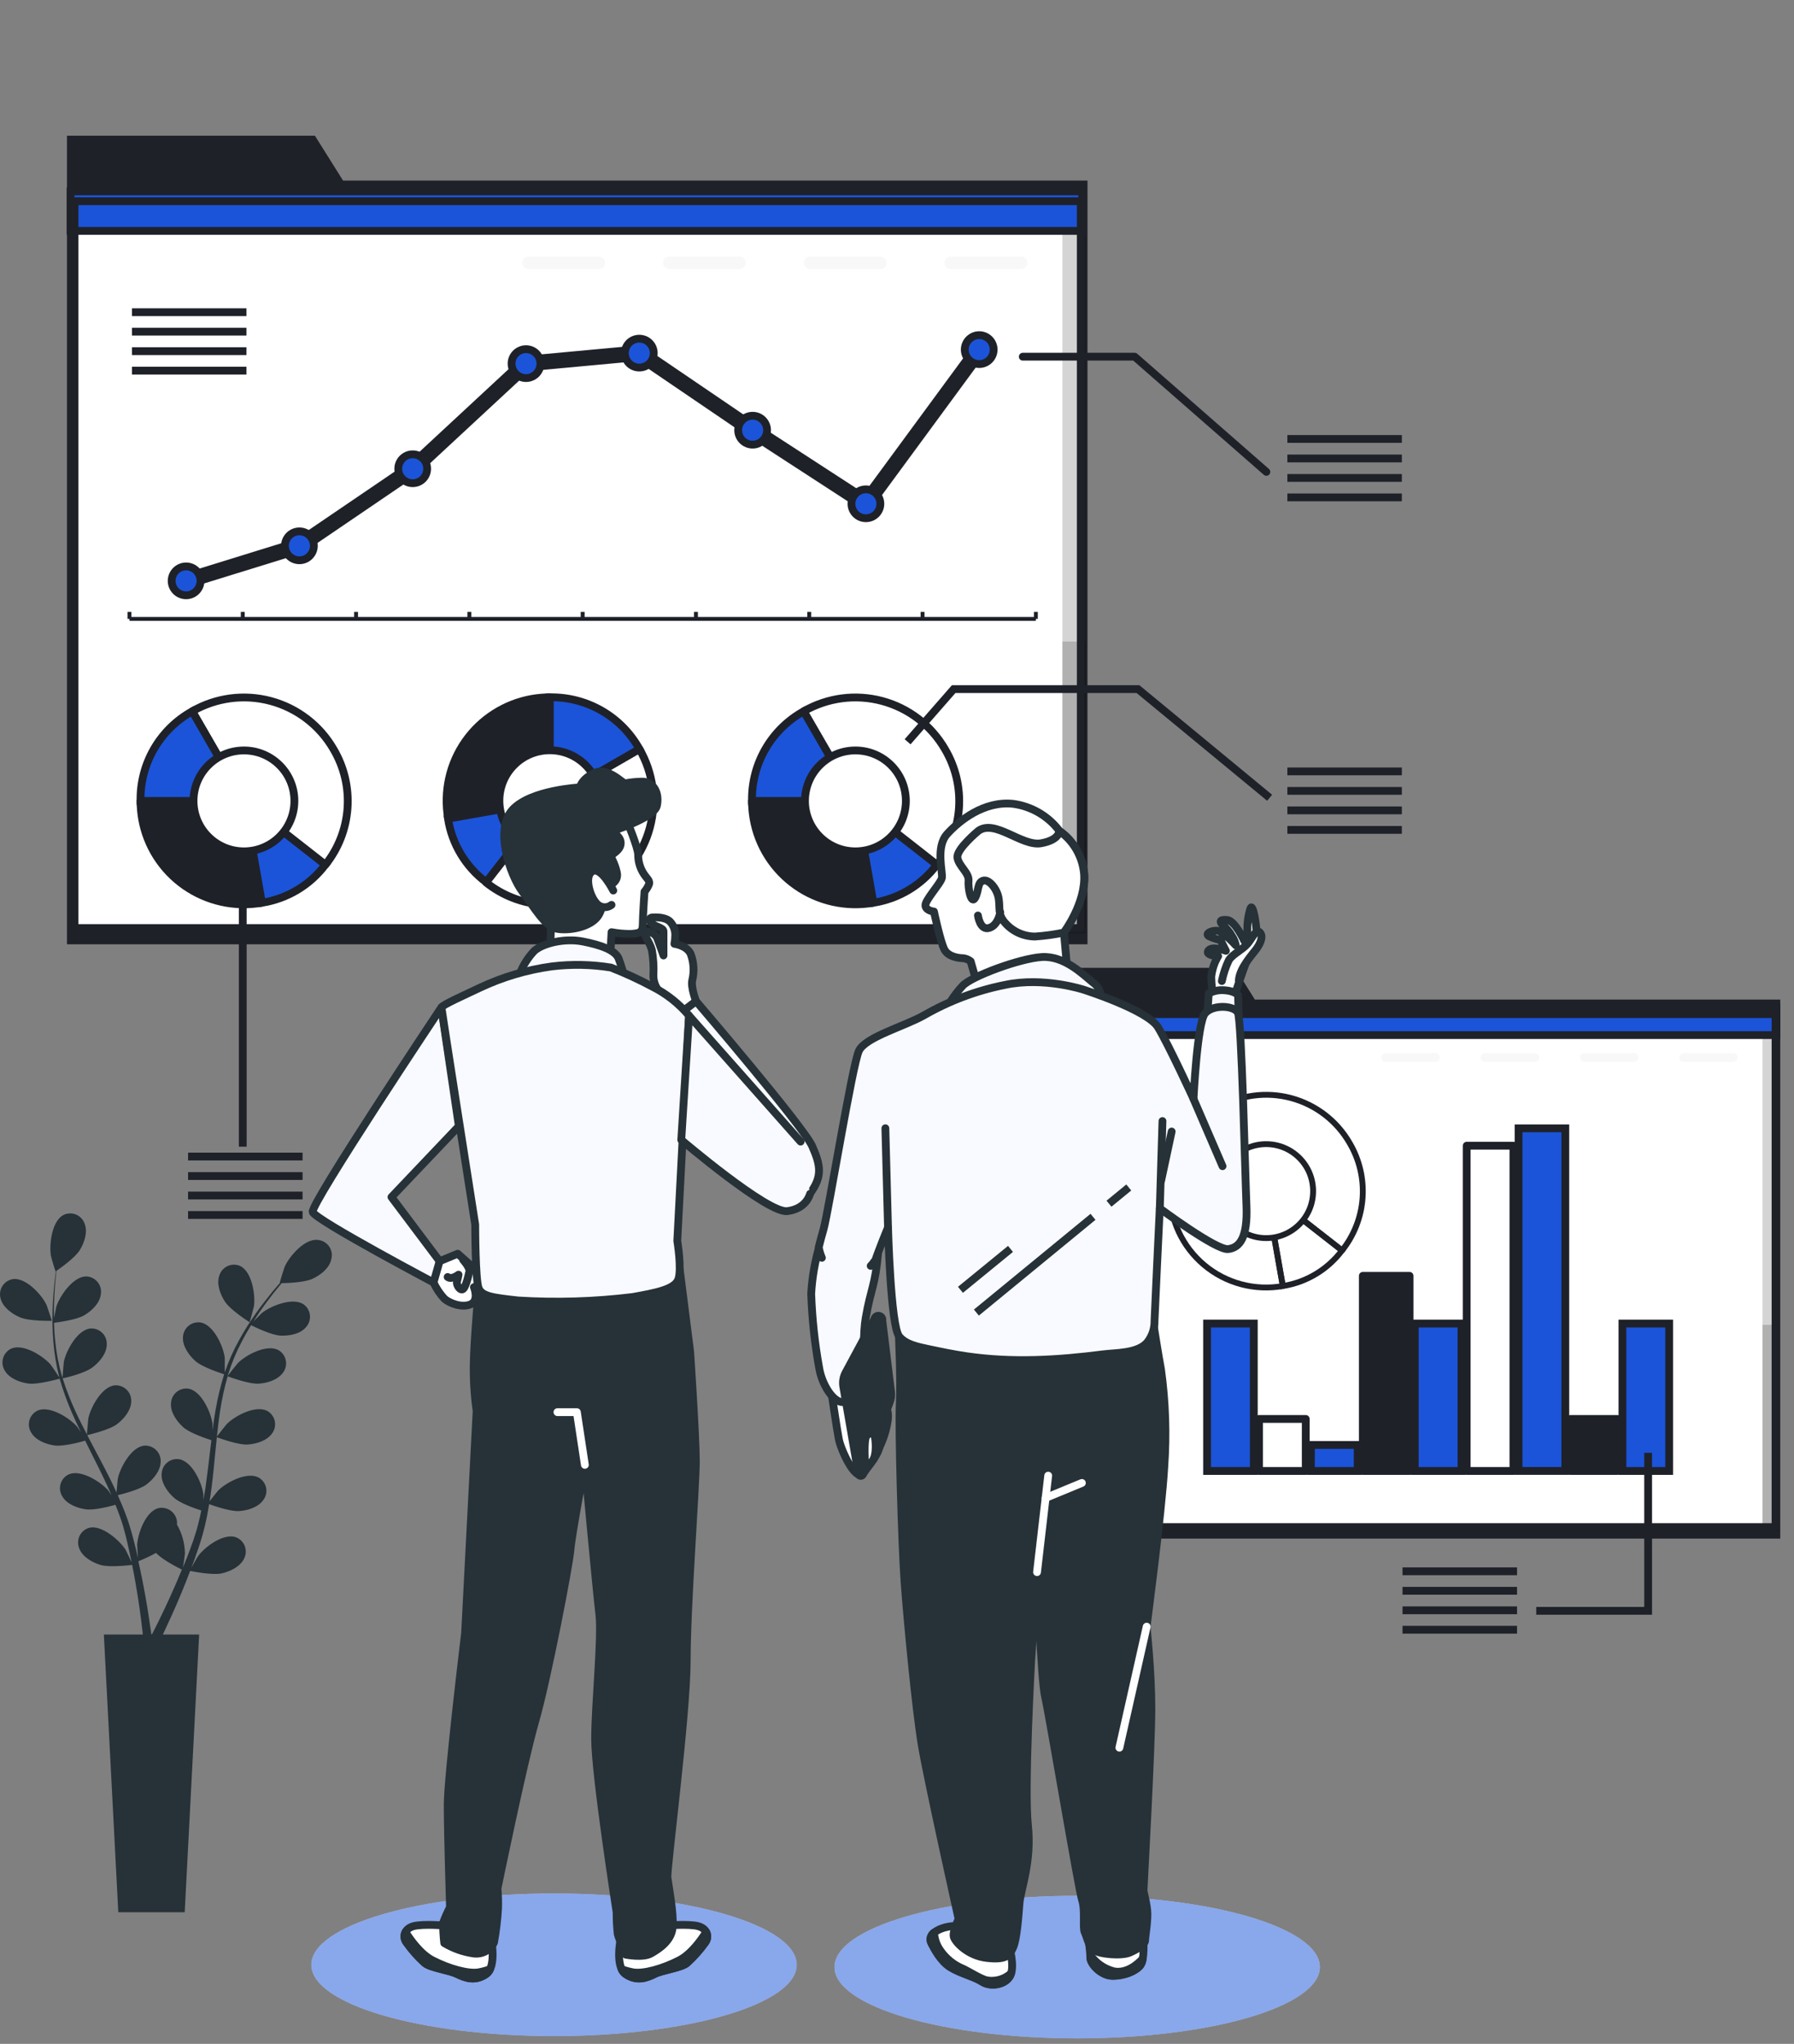 <svg width="230" height="262" viewBox="0 0 230 262" fill="none" xmlns="http://www.w3.org/2000/svg">
<rect x="0" y="0" width="230" height="262" fill="#808080" stroke="none"/>
<path d="M160.88 128.132L158.331 124.066H135.895V128.132V129.595V197.232H228.239V128.132H160.88Z" fill="#1F2129"/>
<path d="M227.634 129.996H136.579V195.757H227.634V129.996Z" fill="white"/>
<path opacity="0.17" d="M228.077 129.435H225.961V196.257H228.077V129.435Z" fill="black"/>
<path opacity="0.17" d="M228.077 169.834H225.961V195.714H228.077V169.834Z" fill="black"/>
<path d="M227.751 129.107H136.215V132.686H227.751V129.107Z" fill="#1B54D9" stroke="#1F2129" stroke-miterlimit="10"/>
<path d="M227.634 129.996H136.579V195.757H227.634V129.996Z" stroke="#1F2129" stroke-linecap="round" stroke-linejoin="round"/>
<g opacity="0.17">
<path opacity="0.17" d="M184.02 136.129H177.651C177.577 136.13 177.504 136.116 177.436 136.088C177.367 136.06 177.305 136.019 177.253 135.967C177.2 135.914 177.159 135.852 177.131 135.784C177.103 135.715 177.089 135.642 177.09 135.568C177.09 135.419 177.149 135.276 177.254 135.171C177.36 135.065 177.502 135.006 177.651 135.006H184.02C184.168 135.006 184.311 135.065 184.417 135.171C184.522 135.276 184.581 135.419 184.581 135.568C184.581 135.717 184.522 135.86 184.417 135.965C184.311 136.07 184.168 136.129 184.02 136.129Z" fill="black"/>
<path opacity="0.17" d="M196.762 136.129H190.388C190.239 136.129 190.096 136.07 189.991 135.965C189.885 135.86 189.826 135.717 189.826 135.568C189.826 135.419 189.885 135.276 189.991 135.171C190.096 135.065 190.239 135.006 190.388 135.006H196.762C196.836 135.006 196.909 135.021 196.977 135.049C197.045 135.077 197.107 135.119 197.159 135.171C197.211 135.223 197.253 135.285 197.281 135.353C197.309 135.421 197.324 135.494 197.324 135.568C197.324 135.642 197.309 135.715 197.281 135.783C197.253 135.851 197.211 135.913 197.159 135.965C197.107 136.017 197.045 136.058 196.977 136.087C196.909 136.115 196.836 136.129 196.762 136.129Z" fill="black"/>
<path opacity="0.17" d="M209.498 136.129H203.13C202.981 136.129 202.838 136.07 202.733 135.965C202.628 135.86 202.568 135.717 202.568 135.568C202.568 135.419 202.628 135.276 202.733 135.171C202.838 135.065 202.981 135.006 203.13 135.006H209.498C209.572 135.006 209.645 135.021 209.713 135.049C209.781 135.077 209.843 135.119 209.895 135.171C209.947 135.223 209.989 135.285 210.017 135.353C210.045 135.421 210.06 135.494 210.06 135.568C210.06 135.642 210.046 135.715 210.019 135.784C209.991 135.852 209.949 135.914 209.897 135.967C209.845 136.019 209.782 136.06 209.714 136.088C209.645 136.116 209.572 136.13 209.498 136.129Z" fill="black"/>
<path opacity="0.17" d="M222.216 136.129H215.872C215.798 136.13 215.724 136.116 215.656 136.088C215.587 136.061 215.524 136.019 215.471 135.967C215.419 135.915 215.377 135.853 215.348 135.784C215.319 135.716 215.305 135.642 215.305 135.568C215.306 135.418 215.367 135.276 215.473 135.17C215.579 135.065 215.723 135.006 215.872 135.006H222.216C222.29 135.006 222.363 135.021 222.431 135.049C222.499 135.077 222.561 135.119 222.613 135.171C222.665 135.223 222.706 135.285 222.735 135.353C222.763 135.421 222.777 135.494 222.777 135.568C222.777 135.642 222.763 135.715 222.735 135.783C222.706 135.851 222.665 135.913 222.613 135.965C222.561 136.017 222.499 136.058 222.431 136.087C222.363 136.115 222.29 136.129 222.216 136.129Z" fill="black"/>
</g>
<path d="M213.997 169.661H208.005V188.562H213.997V169.661Z" fill="#1B54D9" stroke="#1F2129" stroke-miterlimit="10"/>
<path d="M207.338 181.892H201.347V188.562H207.338V181.892Z" fill="#1F2129" stroke="#1F2129" stroke-linecap="round" stroke-linejoin="round"/>
<path d="M200.68 144.639H194.688V188.555H200.68V144.639Z" fill="#1B54D9" stroke="#1F2129" stroke-miterlimit="10"/>
<path d="M194.029 146.867H188.037V188.562H194.029V146.867Z" fill="white" stroke="#1F2129" stroke-linecap="round" stroke-linejoin="round"/>
<path d="M187.371 169.661H181.379V188.562H187.371V169.661Z" fill="#1B54D9" stroke="#1F2129" stroke-miterlimit="10"/>
<path d="M180.712 163.546H174.721V188.562H180.712V163.546Z" fill="#1F2129" stroke="#1F2129" stroke-linecap="round" stroke-linejoin="round"/>
<path d="M174.06 185.224H168.068V188.562H174.06V185.224Z" fill="#1B54D9" stroke="#1F2129" stroke-miterlimit="10"/>
<path d="M167.402 181.892H161.41V188.562H167.402V181.892Z" fill="white" stroke="#1F2129" stroke-linecap="round" stroke-linejoin="round"/>
<path d="M160.744 169.661H154.752V188.562H160.744V169.661Z" fill="#1B54D9" stroke="#1F2129" stroke-miterlimit="10"/>
<path d="M162.323 152.691L164.465 164.854C162.688 165.169 160.865 165.09 159.122 164.624C157.379 164.158 155.76 163.315 154.378 162.156C152.996 160.996 151.886 159.548 151.124 157.913C150.362 156.278 149.968 154.495 149.97 152.691H162.323Z" stroke="#1F2129" stroke-width="0.75" stroke-linecap="round" stroke-linejoin="round"/>
<path d="M162.323 152.691L172.054 160.294C170.214 162.743 167.491 164.379 164.464 164.854L162.323 152.691Z" stroke="#1F2129" stroke-width="0.75" stroke-miterlimit="10"/>
<path d="M162.324 152.691L156.153 141.998C157.557 141.185 159.108 140.658 160.716 140.445C162.324 140.233 163.958 140.339 165.525 140.759C167.092 141.178 168.561 141.903 169.847 142.89C171.134 143.878 172.214 145.109 173.024 146.515C174.281 148.638 174.862 151.093 174.69 153.554C174.518 156.015 173.601 158.366 172.061 160.294L162.324 152.691Z" stroke="#1F2129" stroke-width="0.75" stroke-linecap="round" stroke-linejoin="round"/>
<path d="M166.584 156.946C168.936 154.594 168.936 150.781 166.584 148.429C164.232 146.077 160.419 146.077 158.067 148.429C155.715 150.781 155.715 154.594 158.067 156.946C160.419 159.298 164.232 159.298 166.584 156.946Z" fill="white" stroke="#1F2129" stroke-width="0.75" stroke-linecap="round" stroke-linejoin="round"/>
<path d="M179.812 201.421H194.492" stroke="#1F2129" stroke-miterlimit="10"/>
<path d="M179.812 203.921H194.492" stroke="#1F2129" stroke-miterlimit="10"/>
<path d="M179.812 206.42H194.492" stroke="#1F2129" stroke-miterlimit="10"/>
<path d="M179.812 208.913H194.492" stroke="#1F2129" stroke-miterlimit="10"/>
<path d="M211.3 186.235V206.488H196.953" stroke="#1F2129" stroke-miterlimit="10"/>
<path d="M43.982 23.15L40.372 17.393H8.587V23.15V25.224V121.048H139.424V23.15H43.982Z" fill="#1F2129"/>
<path d="M138.56 25.791H9.556V118.963H138.56V25.791Z" fill="white"/>
<path opacity="0.17" d="M139.196 24.989H136.203V119.666H139.196V24.989Z" fill="black"/>
<path opacity="0.17" d="M139.196 82.235H136.203V118.901H139.196V82.235Z" fill="black"/>
<path d="M138.733 24.533H9.044V29.599H138.733V24.533Z" fill="#1B54D9" stroke="#1F2129" stroke-miterlimit="10"/>
<path d="M138.56 25.791H9.556V118.963H138.56V25.791Z" stroke="#1F2129" stroke-linecap="round" stroke-linejoin="round"/>
<g opacity="0.17">
<path opacity="0.17" d="M76.774 34.486H67.746C67.535 34.486 67.333 34.402 67.183 34.253C67.034 34.104 66.95 33.901 66.95 33.69C66.95 33.586 66.971 33.482 67.011 33.385C67.051 33.289 67.109 33.201 67.183 33.127C67.257 33.053 67.345 32.995 67.442 32.955C67.538 32.915 67.642 32.894 67.746 32.894H76.774C76.879 32.894 76.982 32.915 77.079 32.955C77.175 32.995 77.263 33.053 77.337 33.127C77.411 33.201 77.469 33.289 77.509 33.385C77.549 33.482 77.57 33.586 77.57 33.69C77.57 33.901 77.486 34.104 77.337 34.253C77.188 34.402 76.985 34.486 76.774 34.486Z" fill="black"/>
<path opacity="0.17" d="M94.823 34.486H85.802C85.591 34.486 85.388 34.402 85.239 34.253C85.09 34.104 85.006 33.901 85.006 33.69C85.006 33.586 85.026 33.482 85.066 33.385C85.106 33.289 85.165 33.201 85.239 33.127C85.313 33.053 85.401 32.995 85.497 32.955C85.594 32.915 85.697 32.894 85.802 32.894H94.823C94.928 32.894 95.031 32.915 95.128 32.955C95.225 32.995 95.312 33.053 95.386 33.127C95.46 33.201 95.519 33.289 95.559 33.385C95.599 33.482 95.619 33.586 95.619 33.69C95.619 33.901 95.536 34.104 95.386 34.253C95.237 34.402 95.034 34.486 94.823 34.486Z" fill="black"/>
<path opacity="0.17" d="M112.872 34.486H103.851C103.64 34.486 103.437 34.402 103.288 34.253C103.139 34.104 103.055 33.901 103.055 33.69C103.055 33.586 103.075 33.482 103.115 33.385C103.155 33.289 103.214 33.201 103.288 33.127C103.362 33.053 103.45 32.995 103.546 32.955C103.643 32.915 103.746 32.894 103.851 32.894H112.872C112.977 32.894 113.08 32.915 113.177 32.955C113.273 32.995 113.361 33.053 113.435 33.127C113.509 33.201 113.568 33.289 113.608 33.385C113.648 33.482 113.668 33.586 113.668 33.69C113.668 33.901 113.584 34.104 113.435 34.253C113.286 34.402 113.083 34.486 112.872 34.486Z" fill="black"/>
<path opacity="0.17" d="M130.928 34.486H121.9C121.689 34.486 121.487 34.402 121.338 34.253C121.188 34.104 121.104 33.901 121.104 33.69C121.104 33.586 121.125 33.482 121.165 33.385C121.205 33.289 121.264 33.201 121.338 33.127C121.412 33.053 121.499 32.995 121.596 32.955C121.692 32.915 121.796 32.894 121.9 32.894H130.928C131.033 32.894 131.136 32.915 131.233 32.955C131.329 32.995 131.417 33.053 131.491 33.127C131.565 33.201 131.624 33.289 131.664 33.385C131.704 33.482 131.724 33.586 131.724 33.69C131.724 33.901 131.64 34.104 131.491 34.253C131.342 34.402 131.139 34.486 130.928 34.486Z" fill="black"/>
</g>
<path d="M16.597 79.335H132.803" stroke="#1F2129" stroke-width="0.5" stroke-miterlimit="10"/>
<path d="M16.597 79.335V78.434" stroke="#1F2129" stroke-width="0.5" stroke-miterlimit="10"/>
<path d="M31.122 79.335V78.434" stroke="#1F2129" stroke-width="0.5" stroke-miterlimit="10"/>
<path d="M45.648 79.335V78.434" stroke="#1F2129" stroke-width="0.5" stroke-miterlimit="10"/>
<path d="M60.174 79.335V78.434" stroke="#1F2129" stroke-width="0.5" stroke-miterlimit="10"/>
<path d="M74.7 79.335V78.434" stroke="#1F2129" stroke-width="0.5" stroke-miterlimit="10"/>
<path d="M89.226 79.335V78.434" stroke="#1F2129" stroke-width="0.5" stroke-miterlimit="10"/>
<path d="M103.751 79.335V78.434" stroke="#1F2129" stroke-width="0.5" stroke-miterlimit="10"/>
<path d="M118.277 79.335V78.434" stroke="#1F2129" stroke-width="0.5" stroke-miterlimit="10"/>
<path d="M132.803 79.335V78.434" stroke="#1F2129" stroke-width="0.5" stroke-miterlimit="10"/>
<path d="M38.385 69.967L23.859 74.46" stroke="#1F2129" stroke-width="2" stroke-miterlimit="10" stroke-linecap="round"/>
<path d="M52.911 60.088L38.385 69.967" stroke="#1F2129" stroke-width="2" stroke-miterlimit="10" stroke-linecap="round"/>
<path d="M67.437 46.611L52.911 60.088" stroke="#1F2129" stroke-width="2" stroke-miterlimit="10" stroke-linecap="round"/>
<path d="M81.962 45.266L67.436 46.611" stroke="#1F2129" stroke-width="2" stroke-miterlimit="10" stroke-linecap="round"/>
<path d="M96.489 55.145L81.963 45.266" stroke="#1F2129" stroke-width="2" stroke-miterlimit="10" stroke-linecap="round"/>
<path d="M111.014 64.581L96.488 55.145" stroke="#1F2129" stroke-width="2" stroke-miterlimit="10" stroke-linecap="round"/>
<path d="M125.54 44.815L111.015 64.58" stroke="#1F2129" stroke-width="2" stroke-miterlimit="10" stroke-linecap="round"/>
<path d="M23.859 72.608C24.35 72.608 24.821 72.803 25.168 73.151C25.515 73.498 25.71 73.969 25.71 74.46C25.71 74.951 25.515 75.421 25.168 75.769C24.821 76.116 24.35 76.311 23.859 76.311C23.368 76.311 22.897 76.116 22.55 75.769C22.203 75.421 22.008 74.951 22.008 74.46C22.008 73.969 22.203 73.498 22.55 73.151C22.897 72.803 23.368 72.608 23.859 72.608Z" fill="#1B54D9" stroke="#1F2129" stroke-miterlimit="10"/>
<path d="M38.385 68.116C38.876 68.116 39.347 68.311 39.694 68.658C40.042 69.006 40.237 69.476 40.237 69.967C40.237 70.458 40.042 70.929 39.694 71.276C39.347 71.624 38.876 71.819 38.385 71.819C37.894 71.819 37.424 71.624 37.076 71.276C36.729 70.929 36.534 70.458 36.534 69.967C36.534 69.476 36.729 69.006 37.076 68.658C37.424 68.311 37.894 68.116 38.385 68.116Z" fill="#1B54D9" stroke="#1F2129" stroke-miterlimit="10"/>
<path d="M52.911 58.237C53.402 58.237 53.873 58.432 54.22 58.779C54.567 59.126 54.762 59.597 54.762 60.088C54.762 60.579 54.567 61.05 54.22 61.397C53.873 61.744 53.402 61.939 52.911 61.939C52.42 61.939 51.949 61.744 51.602 61.397C51.255 61.05 51.06 60.579 51.06 60.088C51.06 59.597 51.255 59.126 51.602 58.779C51.949 58.432 52.42 58.237 52.911 58.237Z" fill="#1B54D9" stroke="#1F2129" stroke-miterlimit="10"/>
<path d="M67.437 44.76C67.928 44.76 68.399 44.955 68.746 45.303C69.093 45.65 69.288 46.12 69.288 46.611C69.288 47.102 69.093 47.573 68.746 47.92C68.399 48.268 67.928 48.463 67.437 48.463C66.946 48.463 66.475 48.268 66.128 47.92C65.781 47.573 65.586 47.102 65.586 46.611C65.586 46.12 65.781 45.65 66.128 45.303C66.475 44.955 66.946 44.76 67.437 44.76Z" fill="#1B54D9" stroke="#1F2129" stroke-miterlimit="10"/>
<path d="M81.963 43.415C82.454 43.415 82.924 43.61 83.272 43.957C83.619 44.304 83.814 44.775 83.814 45.266C83.814 45.757 83.619 46.228 83.272 46.575C82.924 46.922 82.454 47.117 81.963 47.117C81.472 47.117 81.001 46.922 80.653 46.575C80.306 46.228 80.111 45.757 80.111 45.266C80.111 44.775 80.306 44.304 80.653 43.957C81.001 43.61 81.472 43.415 81.963 43.415Z" fill="#1B54D9" stroke="#1F2129" stroke-miterlimit="10"/>
<path d="M96.489 53.294C96.98 53.294 97.451 53.489 97.798 53.836C98.145 54.183 98.34 54.654 98.34 55.145C98.34 55.636 98.145 56.107 97.798 56.454C97.451 56.801 96.98 56.996 96.489 56.996C95.998 56.996 95.527 56.801 95.18 56.454C94.833 56.107 94.638 55.636 94.638 55.145C94.638 54.654 94.833 54.183 95.18 53.836C95.527 53.489 95.998 53.294 96.489 53.294Z" fill="#1B54D9" stroke="#1F2129" stroke-miterlimit="10"/>
<path d="M112.866 64.58C112.866 63.558 112.037 62.729 111.014 62.729C109.992 62.729 109.163 63.558 109.163 64.58C109.163 65.603 109.992 66.431 111.014 66.431C112.037 66.431 112.866 65.603 112.866 64.58Z" fill="#1B54D9" stroke="#1F2129" stroke-miterlimit="10"/>
<path d="M125.54 42.964C126.031 42.964 126.502 43.159 126.849 43.507C127.196 43.854 127.391 44.325 127.391 44.816C127.391 45.306 127.196 45.777 126.849 46.125C126.502 46.472 126.031 46.667 125.54 46.667C125.049 46.667 124.578 46.472 124.231 46.125C123.884 45.777 123.688 45.306 123.688 44.816C123.688 44.325 123.884 43.854 124.231 43.507C124.578 43.159 125.049 42.964 125.54 42.964Z" fill="#1B54D9" stroke="#1F2129" stroke-miterlimit="10"/>
<path d="M70.491 102.641L57.459 104.943C56.849 101.48 57.639 97.916 59.656 95.036C61.673 92.156 64.752 90.195 68.214 89.584C68.975 89.453 69.745 89.387 70.516 89.386L70.491 102.641Z" fill="#1F2129" stroke="#1F2129" stroke-linecap="round" stroke-linejoin="round"/>
<path d="M70.492 102.641L62.334 113.088C59.701 111.116 57.942 108.193 57.435 104.943L70.492 102.641Z" fill="#1B54D9" stroke="#1F2129" stroke-miterlimit="10"/>
<path d="M70.492 102.641L81.975 96.014C82.85 97.523 83.419 99.19 83.649 100.919C83.879 102.648 83.765 104.406 83.315 106.091C82.864 107.776 82.085 109.356 81.023 110.74C79.961 112.124 78.636 113.284 77.125 114.155C74.845 115.511 72.205 116.139 69.558 115.953C66.912 115.768 64.385 114.779 62.315 113.119L70.492 102.641Z" fill="white" stroke="#1F2129" stroke-linecap="round" stroke-linejoin="round"/>
<path d="M70.491 102.641V89.387C72.826 89.347 75.128 89.942 77.151 91.11C79.174 92.277 80.841 93.972 81.975 96.014L70.491 102.641Z" fill="#1B54D9" stroke="#1F2129" stroke-miterlimit="10"/>
<path d="M75.063 107.215C77.588 104.689 77.588 100.595 75.063 98.069C72.538 95.544 68.443 95.544 65.918 98.069C63.392 100.595 63.392 104.689 65.918 107.215C68.443 109.74 72.538 109.74 75.063 107.215Z" fill="white" stroke="#1F2129" stroke-linecap="round" stroke-linejoin="round"/>
<path d="M31.276 102.666L33.578 115.723C31.863 116.026 30.106 115.988 28.406 115.611C26.706 115.234 25.096 114.526 23.67 113.528C22.244 112.529 21.028 111.259 20.093 109.79C19.158 108.321 18.521 106.683 18.219 104.968C18.087 104.208 18.019 103.438 18.016 102.666H31.276Z" fill="#1F2129" stroke="#1F2129" stroke-linecap="round" stroke-linejoin="round"/>
<path d="M31.276 102.666L41.723 110.83C39.749 113.459 36.827 115.215 33.578 115.723L31.276 102.666Z" fill="#1B54D9" stroke="#1F2129" stroke-miterlimit="10"/>
<path d="M31.276 102.666L24.643 91.182C27.689 89.425 31.309 88.949 34.706 89.86C38.104 90.77 41.001 92.993 42.76 96.038C44.112 98.32 44.737 100.959 44.552 103.605C44.367 106.251 43.38 108.777 41.723 110.848L31.276 102.666Z" fill="white" stroke="#1F2129" stroke-linecap="round" stroke-linejoin="round"/>
<path d="M31.276 102.666H18.015C17.976 100.331 18.571 98.029 19.739 96.006C20.906 93.983 22.601 92.316 24.643 91.182L31.276 102.666Z" fill="#1B54D9" stroke="#1F2129" stroke-miterlimit="10"/>
<path d="M31.276 109.133C34.848 109.133 37.743 106.237 37.743 102.666C37.743 99.094 34.848 96.199 31.276 96.199C27.705 96.199 24.81 99.094 24.81 102.666C24.81 106.237 27.705 109.133 31.276 109.133Z" fill="white" stroke="#1F2129" stroke-linecap="round" stroke-linejoin="round"/>
<path d="M109.669 102.666L111.971 115.723C110.256 116.026 108.498 115.988 106.798 115.611C105.098 115.234 103.489 114.526 102.063 113.528C100.636 112.529 99.421 111.259 98.486 109.79C97.55 108.321 96.914 106.683 96.612 104.968C96.479 104.208 96.411 103.438 96.408 102.666H109.669Z" fill="#1F2129" stroke="#1F2129" stroke-linecap="round" stroke-linejoin="round"/>
<path d="M109.669 102.666L120.116 110.83C118.142 113.459 115.219 115.215 111.971 115.723L109.669 102.666Z" fill="#1B54D9" stroke="#1F2129" stroke-miterlimit="10"/>
<path d="M109.669 102.666L103.035 91.182C106.082 89.425 109.702 88.949 113.099 89.86C116.496 90.77 119.393 92.993 121.152 96.038C122.505 98.32 123.13 100.959 122.945 103.605C122.76 106.251 121.773 108.777 120.116 110.848L109.669 102.666Z" fill="white" stroke="#1F2129" stroke-linecap="round" stroke-linejoin="round"/>
<path d="M109.669 102.666H96.408C96.368 100.331 96.964 98.029 98.131 96.006C99.299 93.983 100.994 92.316 103.035 91.182L109.669 102.666Z" fill="#1B54D9" stroke="#1F2129" stroke-miterlimit="10"/>
<path d="M109.669 109.133C113.241 109.133 116.136 106.237 116.136 102.666C116.136 99.094 113.241 96.199 109.669 96.199C106.097 96.199 103.202 99.094 103.202 102.666C103.202 106.237 106.097 109.133 109.669 109.133Z" fill="white" stroke="#1F2129" stroke-linecap="round" stroke-linejoin="round"/>
<path d="M16.917 40.021H31.597" stroke="#1F2129" stroke-miterlimit="10"/>
<path d="M16.917 42.514H31.597" stroke="#1F2129" stroke-miterlimit="10"/>
<path d="M16.917 45.013H31.597" stroke="#1F2129" stroke-miterlimit="10"/>
<path d="M16.917 47.512H31.597" stroke="#1F2129" stroke-miterlimit="10"/>
<path d="M131.125 45.723H145.472L162.355 60.489" stroke="#1F2129" stroke-linecap="round" stroke-linejoin="round"/>
<path d="M165.045 56.269H179.725" stroke="#1F2129" stroke-miterlimit="10"/>
<path d="M165.045 58.768H179.725" stroke="#1F2129" stroke-miterlimit="10"/>
<path d="M165.045 61.267H179.725" stroke="#1F2129" stroke-miterlimit="10"/>
<path d="M165.045 63.76H179.725" stroke="#1F2129" stroke-miterlimit="10"/>
<path d="M165.045 98.883H179.725" stroke="#1F2129" stroke-miterlimit="10"/>
<path d="M165.045 101.382H179.725" stroke="#1F2129" stroke-miterlimit="10"/>
<path d="M165.045 103.881H179.725" stroke="#1F2129" stroke-miterlimit="10"/>
<path d="M165.045 106.38H179.725" stroke="#1F2129" stroke-miterlimit="10"/>
<path d="M24.112 148.255H38.792" stroke="#1F2129" stroke-miterlimit="10"/>
<path d="M24.112 150.754H38.792" stroke="#1F2129" stroke-miterlimit="10"/>
<path d="M24.112 153.253H38.792" stroke="#1F2129" stroke-miterlimit="10"/>
<path d="M24.112 155.746H38.792" stroke="#1F2129" stroke-miterlimit="10"/>
<path d="M116.358 95.088L122.264 88.337H145.897L162.774 102.265" stroke="#1F2129" stroke-miterlimit="10"/>
<path d="M31.122 115.347V146.99" stroke="#1F2129" stroke-miterlimit="10"/>
<path d="M2.54 168.859C3.731 169.384 6.649 169.316 6.649 169.316C6.649 169.316 6.032 167.409 5.971 167.292C5.354 165.953 3.305 163.744 1.651 163.966C1.378 164.01 1.118 164.112 0.887 164.264C0.656 164.416 0.46 164.615 0.31 164.847C0.161 165.08 0.063 165.342 0.022 165.615C-0.019 165.889 -0.002 166.168 0.071 166.434C0.349 167.569 1.522 168.415 2.54 168.859Z" fill="#263238"/>
<path d="M40.711 158.943C39.058 158.764 37.102 161.022 36.497 162.38C36.441 162.497 35.837 164.422 35.88 164.422H35.917C35.602 164.774 35.3 165.157 34.923 165.582C34.306 166.379 33.553 167.279 32.831 168.316C32.043 169.423 31.32 170.575 30.666 171.766C29.924 173.095 29.304 174.489 28.814 175.931V175.98C28.814 175.493 28.814 174.129 28.814 174.03C28.623 172.562 27.389 169.828 25.729 169.526C25.456 169.484 25.177 169.5 24.911 169.572C24.645 169.645 24.396 169.773 24.183 169.947C23.969 170.121 23.794 170.339 23.669 170.585C23.544 170.831 23.472 171.101 23.458 171.377C23.366 172.543 24.211 173.715 25.038 174.462C25.97 175.295 28.555 176.104 28.74 176.165C28.279 177.644 27.914 179.15 27.648 180.676C27.494 181.565 27.358 182.466 27.241 183.366C27.241 182.947 27.241 182.57 27.241 182.515C27.049 181.046 25.822 178.319 24.186 178.016C23.914 177.974 23.635 177.989 23.369 178.061C23.102 178.133 22.854 178.261 22.64 178.436C22.426 178.61 22.252 178.828 22.128 179.075C22.004 179.322 21.934 179.592 21.922 179.868C21.823 181.04 22.668 182.206 23.495 182.953C24.322 183.7 26.525 184.434 27.105 184.619L26.976 185.656C26.778 187.322 26.587 188.988 26.358 190.592C26.278 191.166 26.173 191.728 26.075 192.289C26.075 191.919 26.075 191.604 26.075 191.555C25.889 190.086 24.655 187.359 22.989 187.057C22.716 187.014 22.438 187.029 22.171 187.101C21.905 187.173 21.657 187.301 21.443 187.476C21.229 187.65 21.055 187.868 20.931 188.115C20.807 188.362 20.737 188.632 20.725 188.908C20.626 190.074 21.477 191.246 22.304 191.993C23.131 192.74 25.118 193.4 25.809 193.628C25.686 194.202 25.569 194.77 25.421 195.319C25.316 195.695 25.241 196.06 25.112 196.43L24.76 197.522C24.513 198.207 24.26 198.917 24.001 199.577C23.822 200.04 23.643 200.478 23.464 200.916C23.557 200.348 23.705 199.231 23.711 199.133C23.69 197.831 23.337 196.557 22.687 195.43C22.699 195.286 22.699 195.142 22.687 194.998C22.652 194.724 22.56 194.461 22.416 194.225C22.273 193.989 22.082 193.786 21.855 193.629C21.628 193.472 21.37 193.364 21.099 193.313C20.828 193.262 20.549 193.268 20.28 193.332C18.676 193.758 17.658 196.572 17.584 198.053C17.584 198.139 17.639 199.096 17.682 199.694C17.602 199.342 17.528 199.003 17.442 198.645C17.269 197.935 17.084 197.232 16.88 196.479C16.775 196.115 16.664 195.751 16.553 195.381C16.442 195.011 16.294 194.634 16.164 194.258C15.844 193.388 15.479 192.524 15.097 191.666C15.714 191.512 17.917 190.956 18.799 190.278C19.682 189.599 20.607 188.5 20.601 187.328C20.608 187.052 20.557 186.778 20.451 186.524C20.346 186.269 20.188 186.04 19.987 185.85C19.787 185.66 19.549 185.515 19.29 185.423C19.03 185.331 18.753 185.295 18.478 185.316C16.825 185.495 15.393 188.124 15.097 189.58C15.097 189.667 14.98 190.734 14.937 191.32C14.702 190.802 14.467 190.29 14.208 189.772C13.474 188.284 12.678 186.803 11.894 185.323C11.654 184.872 11.419 184.415 11.185 183.965C11.407 183.909 14.036 183.305 15.023 182.546C15.899 181.873 16.831 180.769 16.825 179.596C16.832 179.321 16.78 179.047 16.675 178.792C16.569 178.537 16.411 178.308 16.211 178.118C16.011 177.928 15.773 177.783 15.513 177.691C15.253 177.599 14.977 177.563 14.702 177.585C13.048 177.763 11.617 180.392 11.32 181.842C11.32 181.953 11.16 183.49 11.142 183.879C10.623 182.879 10.111 181.879 9.654 180.867C9.022 179.51 8.48 178.112 8.031 176.684C8.136 176.684 10.876 176.066 11.888 175.258C12.771 174.586 13.702 173.481 13.69 172.309C13.698 172.033 13.648 171.759 13.543 171.505C13.437 171.25 13.28 171.02 13.08 170.831C12.881 170.641 12.643 170.495 12.384 170.403C12.124 170.311 11.848 170.275 11.573 170.297C9.92 170.476 8.488 173.111 8.186 174.561C8.186 174.672 8.019 176.326 8.013 176.628C8.013 176.542 7.951 176.461 7.927 176.375C7.514 174.931 7.233 173.452 7.087 171.957C6.995 171.13 6.952 170.34 6.927 169.569C7.451 169.501 9.833 169.186 10.827 168.588C11.82 167.989 12.82 167.02 12.937 165.854C12.975 165.581 12.954 165.303 12.877 165.038C12.8 164.773 12.668 164.528 12.49 164.317C12.312 164.106 12.092 163.935 11.844 163.815C11.595 163.695 11.325 163.629 11.049 163.62C9.389 163.62 7.68 166.089 7.223 167.483C7.223 167.563 7.032 168.372 6.915 168.958C6.915 168.612 6.915 168.248 6.915 167.915C6.915 166.681 6.995 165.508 7.075 164.49C7.124 163.916 7.18 163.392 7.235 162.904C7.717 162.577 9.636 161.22 10.228 160.251C10.821 159.282 11.277 157.943 10.845 156.851C10.753 156.591 10.607 156.354 10.417 156.154C10.227 155.954 9.997 155.797 9.742 155.692C9.487 155.587 9.213 155.538 8.937 155.546C8.662 155.554 8.391 155.62 8.143 155.74C6.668 156.499 6.291 159.443 6.52 160.93C6.52 161.059 7.1 162.997 7.137 162.978H7.168C7.1 163.447 7.038 163.953 6.976 164.503C6.878 165.521 6.773 166.669 6.742 167.934C6.697 169.29 6.73 170.648 6.841 172C6.959 173.517 7.211 175.02 7.593 176.492V176.548C7.334 176.134 6.563 175.011 6.495 174.931C5.526 173.814 2.99 172.216 1.46 172.864C1.209 172.98 0.986 173.147 0.805 173.355C0.623 173.562 0.487 173.805 0.405 174.069C0.323 174.332 0.297 174.61 0.329 174.884C0.36 175.157 0.449 175.422 0.59 175.659C1.157 176.684 2.509 177.19 3.601 177.35C4.835 177.529 7.439 176.776 7.649 176.733C8.076 178.222 8.602 179.682 9.222 181.102C9.58 181.929 9.969 182.749 10.364 183.57C10.13 183.225 9.914 182.916 9.876 182.873C8.908 181.756 6.378 180.158 4.847 180.806C4.597 180.92 4.373 181.086 4.191 181.293C4.008 181.5 3.872 181.743 3.79 182.006C3.708 182.269 3.682 182.547 3.714 182.82C3.747 183.094 3.836 183.358 3.977 183.595C4.539 184.625 5.89 185.131 6.989 185.292C8.087 185.452 10.333 184.854 10.919 184.675L11.382 185.619C12.135 187.118 12.894 188.612 13.591 190.099C13.838 190.623 14.066 191.148 14.289 191.672C14.079 191.364 13.9 191.104 13.869 191.055C12.894 189.932 10.364 188.34 8.834 188.988C8.583 189.103 8.359 189.269 8.177 189.475C7.995 189.682 7.858 189.925 7.776 190.188C7.694 190.451 7.668 190.729 7.701 191.003C7.733 191.276 7.822 191.54 7.964 191.777C8.531 192.808 9.883 193.314 10.975 193.474C12.067 193.634 14.103 193.091 14.801 192.9C15.017 193.443 15.233 193.986 15.418 194.523C15.535 194.893 15.677 195.245 15.776 195.621C15.874 195.998 15.979 196.362 16.078 196.726C16.251 197.436 16.43 198.164 16.578 198.861C16.689 199.349 16.782 199.811 16.874 200.274C16.633 199.75 16.146 198.731 16.096 198.651C15.307 197.417 13.011 195.436 11.438 195.844C11.172 195.919 10.925 196.049 10.713 196.226C10.501 196.403 10.329 196.623 10.208 196.871C10.087 197.119 10.02 197.39 10.01 197.666C10.001 197.942 10.05 198.217 10.154 198.472C10.555 199.571 11.814 200.28 12.869 200.601C14.036 200.959 16.621 200.632 16.942 200.601C17.096 201.366 17.238 202.119 17.361 202.835C17.8 205.303 18.065 207.37 18.232 208.814C18.262 209.074 18.287 209.302 18.312 209.524H13.314L15.165 245.123H23.68L25.532 209.524H20.879L20.984 209.308C21.601 207.975 22.508 206.062 23.452 203.724C23.754 202.983 24.069 202.187 24.378 201.373C24.686 201.434 27.241 201.953 28.432 201.687C29.512 201.44 30.82 200.829 31.307 199.762C31.43 199.515 31.499 199.244 31.51 198.969C31.521 198.693 31.474 198.418 31.371 198.162C31.269 197.905 31.113 197.674 30.915 197.482C30.717 197.29 30.48 197.141 30.221 197.047C28.648 196.516 26.247 198.281 25.365 199.515C25.316 199.589 24.834 200.416 24.544 200.941L24.921 199.935C25.168 199.25 25.402 198.559 25.649 197.818C25.76 197.454 25.871 197.09 25.976 196.72C26.081 196.35 26.173 195.955 26.272 195.566C26.488 194.671 26.661 193.746 26.815 192.814C27.432 193.036 29.555 193.776 30.666 193.702C31.776 193.628 33.134 193.215 33.794 192.234C33.953 192.008 34.063 191.752 34.116 191.481C34.169 191.211 34.164 190.932 34.102 190.663C34.039 190.395 33.921 190.142 33.754 189.923C33.587 189.703 33.376 189.521 33.134 189.389C31.659 188.624 29.018 190.006 27.963 191.074C27.901 191.141 27.229 191.975 26.871 192.444C26.957 191.882 27.049 191.32 27.117 190.753C27.327 189.105 27.482 187.433 27.642 185.761C27.691 185.255 27.747 184.743 27.802 184.237C28.012 184.317 30.542 185.255 31.782 185.168C32.887 185.088 34.251 184.687 34.911 183.706C35.07 183.48 35.18 183.223 35.233 182.952C35.286 182.681 35.281 182.402 35.219 182.133C35.156 181.864 35.038 181.611 34.871 181.39C34.704 181.17 34.493 180.988 34.251 180.855C32.776 180.096 30.135 181.472 29.08 182.54C29 182.62 28.043 183.823 27.808 184.144C27.932 183.021 28.055 181.904 28.228 180.806C28.453 179.326 28.772 177.863 29.185 176.424C29.283 176.461 31.918 177.455 33.189 177.369C34.294 177.288 35.658 176.881 36.324 175.9C36.482 175.674 36.591 175.417 36.644 175.146C36.696 174.875 36.691 174.596 36.629 174.327C36.566 174.059 36.448 173.806 36.282 173.586C36.116 173.365 35.905 173.183 35.664 173.049C34.183 172.29 31.542 173.666 30.487 174.74C30.406 174.82 29.37 176.116 29.203 176.363C29.203 176.282 29.24 176.19 29.271 176.11C29.72 174.677 30.301 173.289 31.005 171.963C31.381 171.223 31.782 170.538 32.19 169.877C32.665 170.112 34.831 171.167 35.985 171.21C37.139 171.253 38.515 171.007 39.255 170.099C39.437 169.892 39.573 169.648 39.655 169.385C39.737 169.121 39.762 168.843 39.73 168.569C39.697 168.295 39.607 168.031 39.466 167.794C39.325 167.557 39.135 167.352 38.91 167.193C37.527 166.274 34.744 167.378 33.584 168.304C33.523 168.353 32.967 168.921 32.517 169.365C32.708 169.075 32.893 168.748 33.078 168.489C33.776 167.44 34.473 166.527 35.102 165.718C35.46 165.268 35.8 164.861 36.114 164.484C36.731 164.484 39.045 164.404 40.076 163.923C41.106 163.441 42.223 162.571 42.464 161.454C42.548 161.172 42.568 160.875 42.521 160.584C42.474 160.294 42.362 160.017 42.194 159.776C42.025 159.534 41.804 159.334 41.548 159.19C41.291 159.046 41.005 158.961 40.711 158.943ZM22.434 203.292C21.434 205.587 20.515 207.463 19.861 208.765L19.497 209.475H19.386C19.386 209.215 19.318 208.938 19.274 208.629C19.071 207.167 18.756 205.081 18.262 202.6C18.108 201.817 17.929 200.984 17.738 200.132C18.514 199.823 19.27 199.467 20.003 199.065C20.854 199.99 23.032 201.064 23.316 201.2C23.02 201.922 22.724 202.631 22.434 203.292Z" fill="#263238"/>
<path d="M32.011 169.501C32.011 169.501 32.542 167.563 32.56 167.44C32.764 165.971 32.295 163.01 30.802 162.288C30.55 162.174 30.278 162.116 30.002 162.115C29.726 162.114 29.453 162.171 29.201 162.283C28.949 162.395 28.723 162.559 28.539 162.764C28.354 162.968 28.215 163.21 28.13 163.472C27.729 164.577 28.235 165.941 28.839 166.854C29.543 167.946 32.011 169.501 32.011 169.501Z" fill="#263238"/>
<path d="M138.099 261.292C155.282 261.292 169.212 257.201 169.212 252.153C169.212 247.106 155.282 243.015 138.099 243.015C120.916 243.015 106.986 247.106 106.986 252.153C106.986 257.201 120.916 261.292 138.099 261.292Z" fill="#F8FAFF"/>
<path opacity="0.5" d="M138.099 261.292C155.282 261.292 169.212 257.201 169.212 252.153C169.212 247.106 155.282 243.015 138.099 243.015C120.916 243.015 106.986 247.106 106.986 252.153C106.986 257.201 120.916 261.292 138.099 261.292Z" fill="#1B54D9"/>
<path d="M135.816 106.501C134.387 104.614 132.268 103.371 129.923 103.045C126.135 102.625 122.938 105.236 121.42 106.92C119.902 108.605 120.914 111.857 120.748 112.56C120.581 113.264 118.557 115.417 118.643 116.096C118.73 116.775 119.736 116.849 119.736 116.849C119.736 116.849 120.581 120.81 121.087 121.736C121.593 122.662 122.938 122.828 123.444 122.828C123.81 122.86 124.158 122.999 124.444 123.229L125.227 125.963L136.742 123.334L136.403 119.545C136.403 119.545 139.266 115.757 139.013 112.054C138.921 110.95 138.587 109.881 138.034 108.921C137.482 107.961 136.725 107.134 135.816 106.501Z" fill="white" stroke="#263238" stroke-linecap="round" stroke-linejoin="round"/>
<path d="M133.459 108.099C130.991 108.518 127.566 104.983 125.437 106.501C125.437 106.501 122.574 108.858 122.747 109.95C122.92 111.042 124.259 111.888 124.172 112.894C124.086 113.899 124.512 116.01 125.018 115.084C125.524 114.159 125.271 113.147 126.03 112.894C126.789 112.641 127.881 113.992 128.047 115.251C128.214 116.51 127.961 117.102 128.634 118.028C129.109 118.651 129.72 119.157 130.42 119.508C131.121 119.858 131.892 120.044 132.675 120.052C133.92 119.97 135.157 119.801 136.378 119.546C136.378 119.546 139.241 115.757 138.988 112.054C138.896 110.951 138.562 109.881 138.01 108.921C137.457 107.961 136.7 107.135 135.792 106.501C135.792 106.501 135.903 107.661 133.459 108.099Z" fill="white" stroke="#263238" stroke-linecap="round" stroke-linejoin="round"/>
<path d="M125.375 117.355C125.375 117.355 125.628 119.292 126.807 118.953C127.985 118.613 128.238 116.935 128.238 116.935" stroke="#263238" stroke-linecap="round" stroke-linejoin="round"/>
<path d="M121.759 128.555C122.238 127.764 122.798 127.026 123.431 126.352C124.523 125.173 130.719 122.853 133.582 122.68C136.445 122.508 138.796 124.865 140.141 125.963C140.515 126.212 140.802 126.571 140.962 126.99C141.123 127.409 141.148 127.867 141.036 128.302C137.742 127.285 134.265 126.997 130.848 127.457C127.619 127.877 124.415 128.479 121.253 129.258L121.759 128.555Z" fill="#F8FAFF" stroke="#263238" stroke-linecap="round" stroke-linejoin="round"/>
<path d="M106.536 178.062C106.536 178.062 107.295 183.258 107.548 184.523C107.801 185.788 109.603 189.879 110.633 188.91C111.664 187.942 112.01 184.653 111.504 183.005C110.998 181.357 110.239 178.322 110.115 177.939C109.992 177.556 106.536 178.062 106.536 178.062Z" fill="white" stroke="#263238" stroke-linecap="round" stroke-linejoin="round"/>
<path d="M105.092 159.612C104.485 161.637 104.119 163.727 104 165.838C104.109 169.001 104.445 172.152 105.006 175.267C105.351 177.513 106.857 179.784 108.036 179.728C111.658 179.562 110.313 172.829 110.985 168.954C111.658 165.079 112.219 164.832 112.583 160.537" fill="#F8FAFF"/>
<path d="M105.092 159.612C104.485 161.637 104.119 163.727 104 165.838C104.109 169.001 104.445 172.152 105.006 175.267C105.351 177.513 106.857 179.784 108.036 179.728C111.658 179.562 110.313 172.829 110.985 168.954C111.658 165.079 112.219 164.832 112.583 160.537" stroke="#263238" stroke-linecap="round" stroke-linejoin="round"/>
<path d="M122.525 246.896C121.796 246.892 121.074 247.044 120.408 247.34C119.347 247.828 119.081 248.488 119.439 249.148C119.797 249.809 120.581 251.401 121.864 252.191C123.148 252.98 124.907 253.381 125.919 254.042C126.931 254.702 128.831 254.48 129.498 253.289C130.164 252.098 129.362 249.451 129.362 249.451C127.874 249.083 126.414 248.61 124.993 248.038C123.45 247.34 122.525 246.896 122.525 246.896Z" fill="white" stroke="#263238" stroke-linecap="round" stroke-linejoin="round"/>
<path d="M129.497 253.289C129.549 253.183 129.592 253.074 129.626 252.962C129.213 253.334 128.721 253.609 128.187 253.765C127.652 253.921 127.09 253.954 126.541 253.863C125.659 253.684 124.073 252.586 123.055 252.184C121.89 251.613 120.922 250.709 120.272 249.587C119.963 249.015 119.784 248.383 119.747 247.735C119.527 247.887 119.373 248.117 119.316 248.378C119.258 248.639 119.302 248.912 119.439 249.142C119.79 249.803 120.58 251.395 121.864 252.184C123.147 252.974 124.906 253.375 125.918 254.036C126.93 254.696 128.83 254.486 129.497 253.289Z" fill="white" stroke="#263238" stroke-linecap="round" stroke-linejoin="round"/>
<path d="M139.476 248.025C139.476 248.025 139.784 250.099 139.784 250.938C139.784 251.777 141.197 253.277 142.653 253.277C144.11 253.277 145.56 252.703 146.177 251.956C146.794 251.209 146.578 248.599 146.578 248.599C146.578 248.599 140.839 249.482 139.476 248.025Z" fill="white" stroke="#263238" stroke-linecap="round" stroke-linejoin="round"/>
<path d="M146.177 251.956C146.355 251.697 146.468 251.398 146.504 251.086C145.8 251.87 144.387 253.011 142.801 252.703C141.581 252.392 140.512 251.654 139.79 250.623C139.79 250.74 139.79 250.845 139.79 250.938C139.79 251.777 141.203 253.276 142.659 253.276C144.116 253.276 145.56 252.703 146.177 251.956Z" fill="white" stroke="#263238" stroke-linecap="round" stroke-linejoin="round"/>
<path d="M115.193 170.052C115.193 170.052 115.526 176.951 115.36 179.925C115.193 182.9 115.613 197.938 115.977 202.905C116.341 207.872 117.408 219.066 118.161 223.608C118.914 228.149 122.9 246.001 122.9 246.001C122.9 246.001 122.092 247.618 122.283 248.29C122.475 248.963 124.097 250.716 126.523 250.987C128.948 251.259 129.417 250.715 129.892 249.636C130.367 248.556 130.564 245.73 130.7 243.983C130.836 242.237 132.292 238.676 131.786 233.962C131.28 229.248 132.206 212.834 132.206 212.834L132.965 201.554C132.965 201.554 133.471 215.357 133.977 217.462C134.483 219.566 138.296 242.286 138.728 243.564C139.16 244.841 138.796 247.13 139.061 247.673C139.327 248.216 139.537 249.42 140.209 249.963C140.882 250.506 143.776 250.771 144.856 250.296C145.936 249.821 146.806 249.222 146.806 248.747C146.806 248.272 147.213 246.057 147.077 244.841C146.941 243.625 146.608 242.62 146.608 242.286C146.608 241.953 147.614 224.027 147.614 219.066C147.614 214.105 146.997 208.539 146.997 208.539C146.997 208.539 148.934 193.896 149.268 188.003C149.563 183.847 149.422 179.671 148.848 175.544C148.515 173.779 147.922 169.991 147.922 169.991C147.922 169.991 140.851 172.181 135.297 172.348C129.744 172.514 127.806 172.934 124.69 172.181C121.574 171.428 117.452 170.33 117.118 170.077C116.785 169.824 114.854 168.874 115.193 170.052Z" fill="#263238" stroke="#263238" stroke-linecap="round" stroke-linejoin="round"/>
<path d="M132.953 201.529L134.385 189.157" stroke="white" stroke-linecap="round" stroke-linejoin="round"/>
<path d="M134.045 192.02L138.704 190.095" stroke="white" stroke-linecap="round" stroke-linejoin="round"/>
<path d="M147.01 208.515L143.511 224.034" stroke="white" stroke-linecap="round" stroke-linejoin="round"/>
<path d="M158.333 127.444C158.333 127.444 159.425 124.174 159.82 123.18C160.215 122.187 161.11 121.101 161.11 119.817C161.11 118.534 160.61 115.652 160.314 116.448C160.031 117.343 159.898 118.28 159.919 119.219C159.937 119.711 159.799 120.197 159.524 120.607C159.524 120.607 158.333 118.034 157.346 117.935C156.359 117.836 156.352 118.132 156.729 118.552C157.226 118.952 157.641 119.444 157.951 120.002C158.194 120.36 158.362 120.763 158.444 121.187C158.444 121.187 156.76 119.305 155.976 119.305C155.192 119.305 154.489 119.7 154.983 120.002C155.455 120.229 155.955 120.395 156.47 120.496L157.167 121.884C157.167 121.884 155.482 121.267 154.983 121.786C154.483 122.304 155.482 122.47 155.482 122.47L156.174 122.569C155.686 123.384 155.383 124.296 155.285 125.241C155.319 126.238 155.418 127.231 155.581 128.215L158.333 127.444Z" fill="white" stroke="#263238" stroke-linecap="round" stroke-linejoin="round"/>
<path d="M156.648 125.759C156.837 124.834 157.137 123.934 157.543 123.081C158.037 122.291 159.228 121.798 159.919 121.002C160.61 120.206 161.011 119.021 161.505 119.515C161.998 120.008 161.603 120.903 161.11 121.6C160.616 122.297 158.932 124.068 158.827 125.661" fill="white"/>
<path d="M156.648 125.759C156.837 124.834 157.137 123.934 157.543 123.081C158.037 122.291 159.228 121.798 159.919 121.002C160.61 120.206 161.011 119.021 161.505 119.515C161.998 120.008 161.603 120.903 161.11 121.6C160.616 122.297 158.932 124.068 158.827 125.661" stroke="#263238" stroke-linecap="round" stroke-linejoin="round"/>
<path d="M154.767 130.313L154.964 127.345C155.604 127.008 156.33 126.868 157.05 126.944C158.333 127.043 158.728 127.561 158.728 127.561L158.827 130.831L154.767 130.313Z" fill="#F8FAFF" stroke="#263238" stroke-linecap="round" stroke-linejoin="round"/>
<path d="M111.627 162.271C111.799 162.105 111.95 161.918 112.078 161.716C112.078 161.716 112.078 161.777 112.115 161.87C112.732 160.019 113.849 157.341 113.849 157.341C113.849 157.341 114.182 169.966 115.28 171.311C116.126 172.36 117.749 172.656 118.983 172.922C120.636 173.273 122.296 173.619 123.969 173.86C129.775 174.699 135.594 174.36 141.388 173.613C143.079 173.397 145.868 173.508 147.09 172.07C147.712 171.281 148.04 170.299 148.016 169.293C148.016 168.954 148.688 154.897 148.688 154.897C148.688 154.897 155.927 160.284 157.445 160.118C158.963 159.951 159.968 158.6 159.802 154.564C159.635 150.528 159.185 130.739 158.703 129.813C158.222 128.888 155.507 128.721 154.495 129.9C153.483 131.078 153.014 140.859 153.014 140.859C153.014 140.859 149.793 133.855 148.448 131.665C147.103 129.474 138.939 126.87 138.939 126.87C138.939 126.87 133.805 125.185 128.837 126.253C125.189 126.982 121.684 128.299 118.458 130.153C115.934 131.584 110.967 132.93 110.122 134.694C109.276 136.459 106.253 155.15 105.58 157.594C105.382 158.291 105.16 159.062 104.963 159.889C105.048 160.352 105.184 160.803 105.37 161.234" fill="#F8FAFF"/>
<path d="M111.627 162.271C111.799 162.105 111.95 161.918 112.078 161.716C112.078 161.716 112.078 161.777 112.115 161.87C112.732 160.019 113.849 157.341 113.849 157.341C113.849 157.341 114.182 169.966 115.28 171.311C116.126 172.36 117.749 172.656 118.983 172.922C120.636 173.273 122.296 173.619 123.969 173.86C129.775 174.699 135.594 174.36 141.388 173.613C143.079 173.397 145.868 173.508 147.09 172.07C147.712 171.281 148.04 170.299 148.016 169.293C148.016 168.954 148.688 154.897 148.688 154.897C148.688 154.897 155.927 160.284 157.445 160.118C158.963 159.951 159.968 158.6 159.802 154.564C159.635 150.528 159.185 130.739 158.703 129.813C158.222 128.888 155.507 128.721 154.495 129.9C153.483 131.078 153.014 140.859 153.014 140.859C153.014 140.859 149.793 133.855 148.448 131.665C147.103 129.474 138.939 126.87 138.939 126.87C138.939 126.87 133.805 125.185 128.837 126.253C125.189 126.982 121.684 128.299 118.458 130.153C115.934 131.584 110.967 132.93 110.122 134.694C109.276 136.459 106.253 155.15 105.58 157.594C105.382 158.291 105.16 159.062 104.963 159.889C105.048 160.352 105.184 160.803 105.37 161.234" stroke="#263238" stroke-linecap="round" stroke-linejoin="round"/>
<path d="M142.178 154.299L144.714 152.219" stroke="#263238" stroke-miterlimit="10"/>
<path d="M125.178 168.257L140.129 155.983" stroke="#263238" stroke-miterlimit="10"/>
<path d="M123.135 165.338L129.552 160.093" stroke="#263238" stroke-miterlimit="10"/>
<path d="M112.114 169.078L108.412 175.952C108.115 176.501 108.011 177.133 108.116 177.748L110.041 188.855C110.037 188.895 110.042 188.936 110.054 188.975C110.066 189.014 110.086 189.05 110.112 189.081C110.138 189.112 110.17 189.138 110.206 189.157C110.242 189.176 110.281 189.187 110.322 189.191C110.362 189.195 110.403 189.19 110.442 189.178C110.481 189.166 110.517 189.146 110.548 189.12C110.579 189.094 110.605 189.062 110.624 189.026C110.643 188.99 110.655 188.951 110.658 188.91L114.089 179.685C114.234 179.291 114.284 178.868 114.237 178.451L113.114 169.275C113.127 169.21 113.127 169.142 113.114 169.076C113.101 169.011 113.075 168.948 113.038 168.893C113 168.837 112.952 168.79 112.897 168.752C112.841 168.715 112.779 168.69 112.713 168.677C112.58 168.65 112.443 168.678 112.331 168.753C112.218 168.828 112.141 168.945 112.114 169.078Z" fill="#263238" stroke="#263238" stroke-linecap="round" stroke-linejoin="round"/>
<path d="M153.008 140.859L156.735 149.492" stroke="#263238" stroke-linecap="round" stroke-linejoin="round"/>
<path d="M112.744 185.535C113.288 184.42 113.655 183.227 113.83 181.999C113.96 180.407 113.515 180.531 113.133 181.425C112.75 182.32 112.744 185.535 112.744 185.535Z" fill="white" stroke="#263238" stroke-linecap="round" stroke-linejoin="round"/>
<path d="M110.967 188.447C110.967 188.447 112.491 186.676 112.744 185.535C112.997 184.393 113.626 182.116 112.997 182.369C112.368 182.622 112.109 183.887 112.109 183.887C112.005 183.816 111.885 183.774 111.76 183.762C111.635 183.751 111.509 183.773 111.395 183.824C111.28 183.875 111.181 183.955 111.106 184.056C111.031 184.157 110.983 184.275 110.967 184.399C110.714 185.411 110.967 188.447 110.967 188.447Z" fill="white" stroke="#263238" stroke-linecap="round" stroke-linejoin="round"/>
<path d="M112.108 183.887C112.108 183.887 112.546 185.812 111.984 187.09" stroke="#263238" stroke-linecap="round" stroke-linejoin="round"/>
<path d="M148.694 154.897L149.034 143.704" stroke="#263238" stroke-linecap="round" stroke-linejoin="round"/>
<path d="M148.861 151.361L150.213 145.049" stroke="#263238" stroke-linecap="round" stroke-linejoin="round"/>
<path d="M113.848 157.341L113.509 144.629" stroke="#263238" stroke-linecap="round" stroke-linejoin="round"/>
<path d="M71.028 261C88.211 261 102.14 256.908 102.14 251.861C102.14 246.814 88.211 242.722 71.028 242.722C53.845 242.722 39.915 246.814 39.915 251.861C39.915 256.908 53.845 261 71.028 261Z" fill="#F8FAFF"/>
<path opacity="0.5" d="M71.028 261C88.211 261 102.14 256.908 102.14 251.861C102.14 246.814 88.211 242.722 71.028 242.722C53.845 242.722 39.915 246.814 39.915 251.861C39.915 256.908 53.845 261 71.028 261Z" fill="#1B54D9"/>
<path d="M83.77 124.967C83.826 123.901 83.76 122.833 83.573 121.783C83.27 120.691 82.573 119.993 82.672 119.592C82.77 119.191 83.967 119.493 84.27 120.289C84.572 121.085 85.066 122.48 85.066 122.48V119.395C85.066 118.895 83.869 118.778 83.474 118.303C83.079 117.827 83.369 117.605 83.671 117.605C83.974 117.605 85.165 117.5 85.862 118.099C86.118 118.359 86.314 118.672 86.434 119.017C86.555 119.362 86.598 119.729 86.559 120.092C86.559 120.393 86.526 120.693 86.46 120.987C86.46 120.987 88.052 121.184 88.546 122.283C88.955 123.363 89.026 124.542 88.75 125.664C88.546 126.565 89.243 128.355 89.243 128.355L87.151 129.947C87.151 129.947 85.461 128.157 84.566 127.157C84.032 126.555 83.747 125.772 83.77 124.967Z" fill="white" stroke="#263238" stroke-linecap="round" stroke-linejoin="round"/>
<path d="M89.243 128.348L87.151 129.94C87.151 129.94 98.66 153.389 99.752 154.197C100.844 155.006 102.22 155.197 103.837 153.006C105.454 150.816 105.231 149.421 104.133 146.934C103.035 144.447 89.243 128.348 89.243 128.348Z" fill="#F8FAFF" stroke="#263238" stroke-linecap="round" stroke-linejoin="round"/>
<path d="M80.327 105.097C80.327 105.097 81.814 108.658 81.814 109.553C81.808 110.391 82.039 111.215 82.481 111.928C82.925 112.669 83.45 112.891 83.147 113.483C83.014 113.778 82.84 114.052 82.629 114.298C82.629 114.298 82.407 117.494 82.407 118.531C82.407 119.568 81.888 119.642 80.926 119.716C80.079 119.728 79.234 119.653 78.402 119.494L78.254 122.314C78.254 122.314 74.687 121.869 73.28 121.869H70.534L70.683 117.494C69.858 115.869 69.163 114.181 68.603 112.447C68.329 111.717 68.219 110.936 68.278 110.16C68.338 109.383 68.567 108.628 68.95 107.949C69.332 107.27 69.858 106.683 70.491 106.229C71.124 105.775 71.848 105.464 72.614 105.319C75.158 104.842 77.76 104.767 80.327 105.097Z" fill="white" stroke="#263238" stroke-linecap="round" stroke-linejoin="round"/>
<path d="M77.821 113.631C77.821 113.631 79.382 113.187 79.086 111.848C78.79 110.509 78.272 109.923 78.346 109.7C78.42 109.478 79.58 109.028 79.58 108.065C79.58 107.103 78.346 106.584 78.346 106.584C78.346 106.584 83.838 104.875 84.208 103.314C84.578 101.753 83.838 100.198 82.357 100.198C81.609 100.202 80.863 100.277 80.129 100.42C79.833 100.42 77.901 98.266 76.198 99.087C74.495 99.908 74.347 100.938 74.347 100.938C74.347 100.938 68.115 101.24 65.739 103.758C63.363 106.276 65.369 112.15 66.973 114.298C68.578 116.445 69.867 118.753 71.354 119.049C72.841 119.345 75.587 118.901 76.624 117.494C77.661 116.087 77.142 113.927 77.142 113.927L77.821 113.631Z" fill="#263238" stroke="#263238" stroke-linecap="round" stroke-linejoin="round"/>
<path d="M78.624 114.156C78.624 114.156 77.062 111.039 75.952 111.687C74.841 112.335 75.656 114.884 76.396 115.698C76.505 115.853 76.645 115.984 76.806 116.083C76.968 116.182 77.148 116.248 77.335 116.276C77.523 116.303 77.714 116.293 77.897 116.244C78.081 116.196 78.252 116.111 78.401 115.994" fill="white"/>
<path d="M78.624 114.156C78.624 114.156 77.062 111.039 75.952 111.687C74.841 112.335 75.656 114.884 76.396 115.698C76.505 115.853 76.645 115.984 76.806 116.083C76.968 116.182 77.148 116.248 77.335 116.276C77.523 116.303 77.714 116.293 77.897 116.244C78.081 116.196 78.252 116.111 78.401 115.994" stroke="#263238" stroke-linecap="round" stroke-linejoin="round"/>
<path d="M66.671 124.763C67.091 123.686 67.72 122.702 68.522 121.869C69.633 120.906 72.379 120.24 74.693 120.684C77.007 121.128 78.852 121.795 79.296 122.838C79.636 123.731 79.909 124.649 80.111 125.584C80.111 125.584 77.964 124.541 73.731 124.541C71.285 124.518 68.853 124.895 66.529 125.658L66.671 124.763Z" fill="#F8FAFF" stroke="#263238" stroke-linecap="round" stroke-linejoin="round"/>
<path d="M57.064 246.826C57.064 246.826 54.244 246.603 53.059 246.9C51.874 247.196 51.572 248.233 52.096 248.973C52.785 249.949 53.58 250.845 54.466 251.645C55.206 252.262 57.551 252.533 58.619 253.052C59.686 253.57 60.92 254.021 62.321 253.052C63.722 252.083 62.938 248.455 62.938 248.455C62.938 248.455 59.44 249.047 57.064 246.826Z" fill="white" stroke="#263238" stroke-linecap="round" stroke-linejoin="round"/>
<path d="M61.365 252.83C60.032 253.052 57.582 252.385 55.428 251.275C53.917 250.491 52.621 248.677 51.991 247.671C51.885 247.876 51.839 248.107 51.858 248.337C51.876 248.567 51.959 248.787 52.096 248.973C52.785 249.949 53.58 250.845 54.466 251.645C55.206 252.262 57.551 252.533 58.619 253.052C59.686 253.57 60.92 254.021 62.321 253.052C62.541 252.894 62.716 252.681 62.827 252.435C62.351 252.605 61.862 252.737 61.365 252.83Z" fill="white" stroke="#263238" stroke-linecap="round" stroke-linejoin="round"/>
<path d="M85.461 246.826C85.461 246.826 88.281 246.603 89.466 246.9C90.651 247.196 90.953 248.233 90.435 248.973C89.742 249.947 88.946 250.843 88.059 251.645C87.319 252.262 84.943 252.533 83.906 253.052C82.87 253.57 81.605 254.021 80.204 253.052C78.803 252.083 79.587 248.455 79.587 248.455C79.587 248.455 83.085 249.047 85.461 246.826Z" fill="white" stroke="#263238" stroke-linecap="round" stroke-linejoin="round"/>
<path d="M81.16 252.83C82.493 253.052 84.942 252.385 87.096 251.275C88.608 250.491 89.904 248.677 90.533 247.671C90.64 247.875 90.687 248.106 90.67 248.336C90.653 248.566 90.571 248.787 90.434 248.973C89.742 249.947 88.945 250.843 88.059 251.645C87.318 252.262 84.942 252.533 83.906 253.052C82.869 253.57 81.604 254.021 80.203 253.052C79.983 252.894 79.808 252.681 79.697 252.435C80.174 252.604 80.663 252.736 81.16 252.83Z" fill="white" stroke="#263238" stroke-linecap="round" stroke-linejoin="round"/>
<path d="M61.402 164.842C61.402 164.842 60.785 171.747 60.735 174.863C60.703 176.873 60.827 178.883 61.106 180.873L59.625 209.376C59.625 209.376 57.397 227.709 57.397 231.343C57.397 234.978 57.693 244.481 57.693 244.481C57.358 245.131 57.061 245.801 56.805 246.486C56.806 247.352 56.855 248.217 56.953 249.078C58.111 249.775 59.397 250.23 60.735 250.417C61.262 250.486 61.797 250.386 62.264 250.132C62.73 249.878 63.105 249.483 63.333 249.004C63.593 247.576 63.766 246.133 63.852 244.684C63.884 243.818 63.859 242.95 63.778 242.087C63.778 242.087 67.042 226.129 68.603 220.711C70.164 215.293 72.984 200.595 73.132 198.67C73.28 196.744 74.984 187.76 74.984 187.76C74.984 187.76 76.471 203.865 76.835 206.889C77.199 209.913 76.298 218.379 76.298 222.933C76.298 227.487 79.056 245.141 79.056 245.141C79.046 246.071 79.094 247 79.198 247.924C79.346 248.541 80.229 250.565 80.229 250.565C80.229 250.565 82.425 251.003 83.456 250.417C84.486 249.831 86.091 248.806 86.239 247.048C86.387 245.289 85.714 241.729 85.572 240.704C85.43 239.68 88.041 219.878 88.041 212.844C88.041 205.809 89.213 190.549 89.213 187.328C89.213 184.107 88.479 173.246 88.479 173.246L87.158 162.836C87.158 162.836 74.953 167.434 61.402 164.842Z" fill="#263238" stroke="#263238" stroke-linecap="round" stroke-linejoin="round"/>
<path d="M74.983 187.778L73.959 181.021H71.466" stroke="white" stroke-linecap="round" stroke-linejoin="round"/>
<path d="M56.582 129.145C56.582 129.145 39.792 154.333 40.088 155.358C40.384 156.382 56.508 164.891 56.508 164.891L56.36 161.664L50.189 153.451L58.828 144.361L56.582 129.145Z" fill="#F8FAFF" stroke="#263238" stroke-linecap="round" stroke-linejoin="round"/>
<path d="M56.359 161.67L58.68 160.714L61.148 162.904C61.148 162.904 62.006 164.7 61.376 164.848L60.759 164.996C60.759 164.996 61.456 166.687 60.364 167.187C59.272 167.687 57.674 167.088 56.977 166.49C56.404 165.871 55.933 165.165 55.582 164.398L56.359 161.67Z" fill="white" stroke="#263238" stroke-linecap="round" stroke-linejoin="round"/>
<path d="M59.378 161.503C59.378 161.503 60.279 162.503 60.174 162.997C60.069 163.49 59.68 165.187 59.279 165.286C58.878 165.385 58.483 164.589 58.582 164.293C58.665 163.998 58.733 163.699 58.785 163.398C58.785 163.398 57.884 164.095 57.391 163.694" fill="white"/>
<path d="M59.378 161.503C59.378 161.503 60.279 162.503 60.174 162.997C60.069 163.49 59.68 165.187 59.279 165.286C58.878 165.385 58.483 164.589 58.582 164.293C58.665 163.998 58.733 163.699 58.785 163.398C58.785 163.398 57.884 164.095 57.391 163.694" stroke="#263238" stroke-linecap="round" stroke-linejoin="round"/>
<path d="M78.327 124.029C75.823 123.626 73.274 123.577 70.756 123.881C67.549 124.319 64.427 125.245 61.5 126.627C59.649 127.515 56.606 128.854 56.606 129.15C56.606 129.447 60.926 156.98 60.926 156.98C60.926 156.98 60.926 164.107 61.37 165.144C61.815 166.181 63.154 166.335 66.418 166.705C71.321 167.007 76.241 166.858 81.116 166.261C84.01 165.736 86.534 165.292 86.979 163.959C87.423 162.626 86.831 159.06 86.831 159.06L88.342 130.199C87.052 128.662 85.463 127.402 83.671 126.497C81.94 125.569 80.156 124.745 78.327 124.029Z" fill="#F8FAFF" stroke="#263238" stroke-linecap="round" stroke-linejoin="round"/>
<path d="M102.64 146.342L88.342 130.2L87.343 146.12C87.343 146.12 98.413 155.549 100.918 155.253C103.424 154.957 103.856 153.031 103.856 153.031" fill="#F8FAFF"/>
<path d="M102.64 146.342L88.342 130.2L87.343 146.12C87.343 146.12 98.413 155.549 100.918 155.253C103.424 154.957 103.856 153.031 103.856 153.031" stroke="#263238" stroke-linecap="round" stroke-linejoin="round"/>
</svg>

